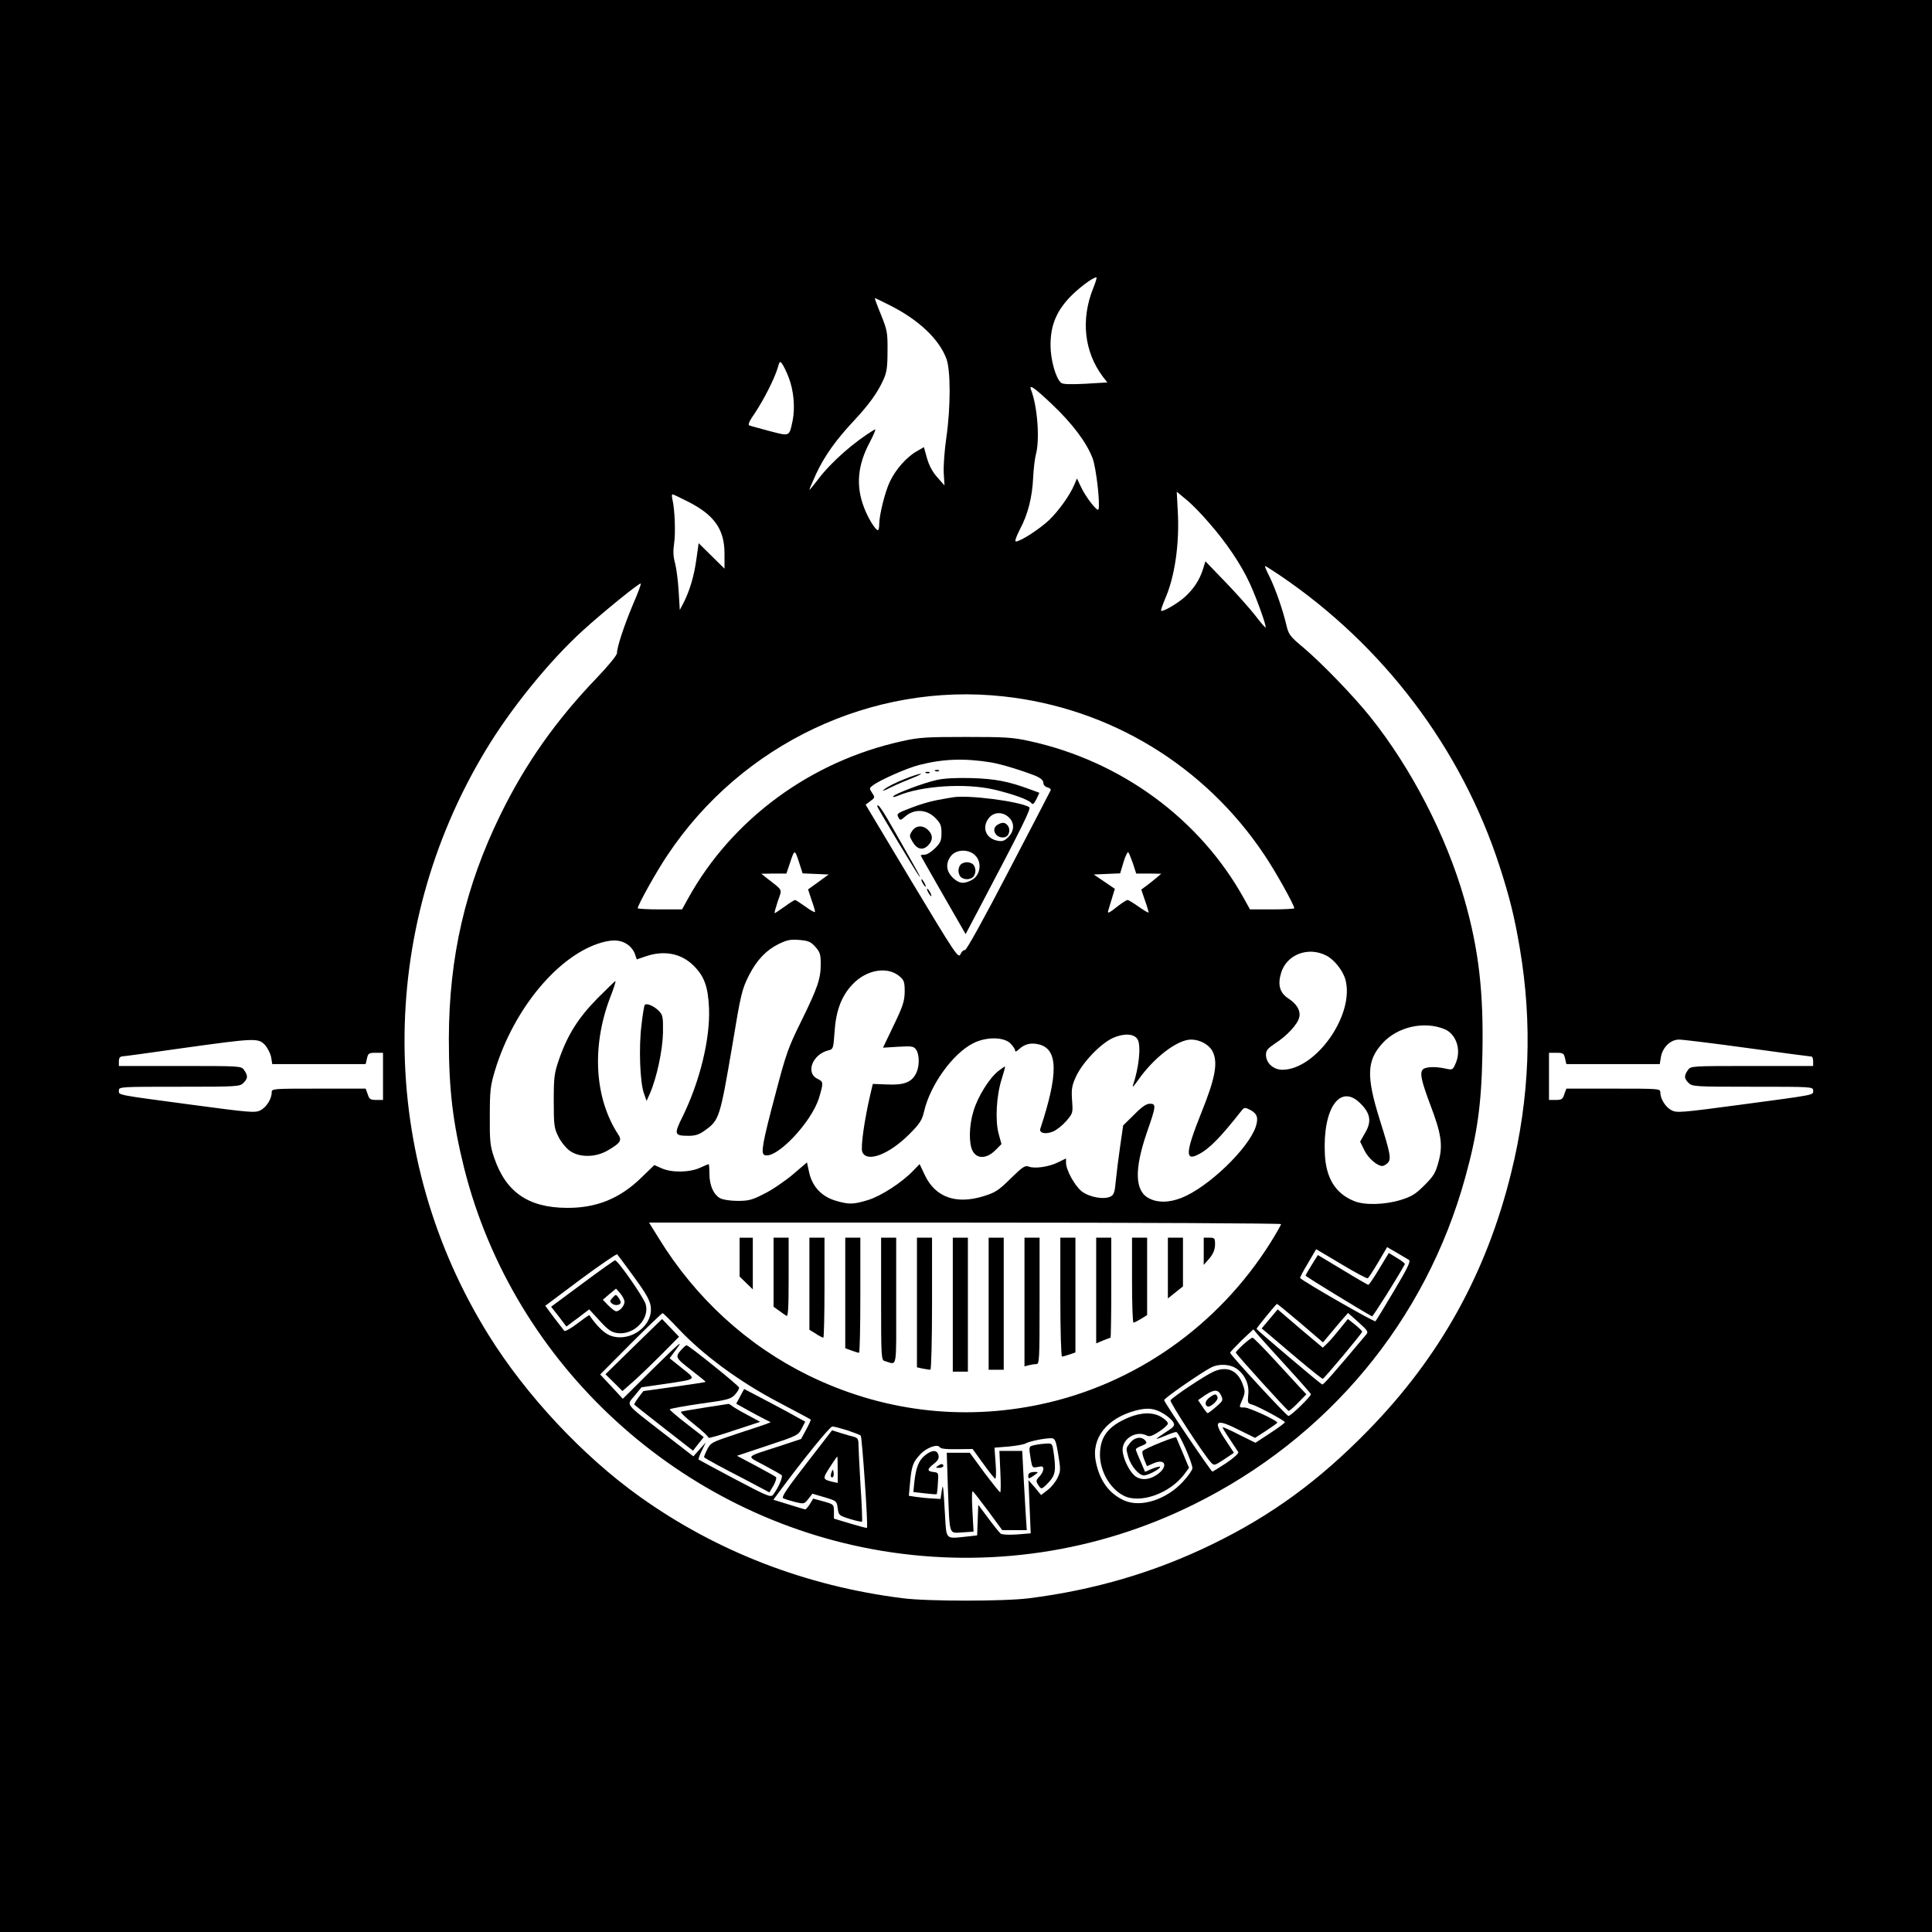 <?xml version="1.0" standalone="no"?>
<!DOCTYPE svg PUBLIC "-//W3C//DTD SVG 20010904//EN"
 "http://www.w3.org/TR/2001/REC-SVG-20010904/DTD/svg10.dtd">
<svg version="1.0" xmlns="http://www.w3.org/2000/svg"
 width="1024pt" height="1024pt" viewBox="0 0 1024 1024"
 preserveAspectRatio="xMidYMid meet">
<g transform="translate(0,1024) scale(0.1,-0.1)"
fill="#000000" stroke="none">
<path d="M0 5120 l0 -5120 5120 0 5120 0 0 5120 0 5120 -5120 0 -5120 0 0
-5120z m5794 3592 c-66 -165 -48 -336 51 -468 l24 -31 -116 -7 c-79 -4 -120
-3 -129 5 -28 23 -56 122 -56 199 0 101 28 173 95 247 46 50 128 113 148 113
4 0 -4 -26 -17 -58z m-1076 -91 c151 -76 259 -178 298 -282 23 -60 23 -257 0
-417 -10 -68 -16 -153 -14 -189 l4 -66 -38 43 c-26 29 -44 64 -55 102 l-16 58
-40 -23 c-51 -29 -111 -96 -141 -161 -26 -55 -56 -177 -56 -225 0 -17 -3 -31
-7 -31 -13 0 -53 65 -73 119 -45 116 -35 226 31 349 21 40 33 70 26 66 -108
-64 -232 -173 -302 -266 -25 -33 -45 -57 -45 -53 0 3 16 40 35 82 43 93 105
181 199 281 82 88 127 150 158 219 18 39 22 67 22 153 1 98 -2 111 -35 193
-20 48 -34 87 -32 87 2 0 38 -17 81 -39z m-538 -381 c27 -69 35 -161 21 -230
-18 -85 -14 -83 -121 -55 -52 14 -101 27 -108 30 -9 3 -1 23 28 64 48 72 103
180 121 238 11 39 13 41 25 24 7 -10 23 -42 34 -71z m1395 -142 c109 -103 184
-203 216 -287 19 -51 41 -241 31 -271 -5 -15 -68 66 -93 120 l-21 44 -13 -31
c-24 -57 -81 -137 -133 -188 -49 -47 -153 -115 -178 -115 -7 0 3 28 21 63 43
80 66 170 71 277 2 46 9 100 14 120 22 78 9 255 -25 343 -14 34 15 15 110 -75z
m832 -628 c91 -103 172 -223 217 -322 36 -78 90 -228 84 -234 -2 -2 -27 27
-55 64 -29 37 -100 117 -158 177 l-106 110 -13 -42 c-18 -57 -49 -104 -96
-147 -39 -35 -118 -81 -126 -73 -2 2 7 29 20 60 53 119 79 298 68 476 l-5 95
48 -40 c27 -21 82 -77 122 -124z m-2766 114 c145 -72 199 -149 199 -279 l0
-79 -68 67 -69 68 -12 -85 c-12 -88 -35 -166 -68 -231 l-20 -38 -6 99 c-3 54
-12 122 -19 149 -10 35 -11 66 -5 105 8 54 4 178 -9 233 -4 15 -3 27 0 27 4 0
38 -16 77 -36z m3142 -393 c550 -372 963 -919 1165 -1542 54 -167 78 -264 107
-433 68 -401 53 -795 -46 -1194 -131 -531 -378 -976 -759 -1365 -259 -265
-510 -449 -825 -602 -303 -148 -627 -243 -970 -286 -129 -17 -541 -17 -670 0
-513 64 -988 248 -1395 539 -301 215 -601 536 -799 854 -590 946 -596 2142
-17 3101 132 220 338 474 514 634 104 95 302 256 308 250 3 -2 -15 -51 -40
-108 -47 -111 -86 -229 -86 -261 0 -11 -46 -67 -107 -131 -216 -225 -377 -453
-509 -722 -188 -383 -274 -757 -275 -1190 0 -271 21 -444 81 -686 263 -1045
1144 -1852 2215 -2029 564 -93 1138 -8 1650 245 714 352 1232 975 1441 1734
64 231 86 387 91 653 7 329 -19 556 -96 824 -96 335 -281 693 -498 964 -88
110 -256 284 -354 367 -70 58 -79 70 -90 116 -19 83 -59 197 -90 260 -16 31
-27 57 -24 57 3 0 38 -22 78 -49z m-1465 -642 c564 -61 1068 -367 1384 -841
57 -84 158 -265 158 -282 0 -3 -53 -6 -118 -6 l-117 0 -32 58 c-233 421 -651
728 -1136 834 -89 20 -131 22 -337 22 -206 0 -248 -2 -337 -22 -485 -106 -903
-413 -1136 -834 l-32 -58 -117 0 c-65 0 -118 3 -118 6 0 17 101 198 158 282
394 591 1085 917 1780 841z m-65 -350 c58 -10 171 -45 240 -73 24 -11 37 -23
37 -35 0 -11 9 -21 21 -24 12 -3 20 -10 18 -15 -2 -5 -103 -199 -224 -431
-130 -250 -224 -420 -231 -417 -6 2 -17 -7 -23 -21 -11 -25 -24 -6 -258 383
l-245 409 25 19 c25 18 25 20 9 44 -15 23 -15 25 4 39 36 28 179 91 244 108
128 33 241 37 383 14z m-930 -591 l69 -3 -55 -40 -54 -39 18 -55 c11 -30 19
-58 19 -64 0 -5 -23 7 -50 27 -28 20 -53 36 -56 36 -4 0 -29 -16 -55 -35 -27
-19 -51 -35 -53 -35 -3 0 5 28 16 62 24 69 30 55 -53 120 l-34 27 67 1 66 0
18 53 c25 77 26 77 48 10 l20 -62 69 -3z m1682 55 l17 -53 66 0 67 -1 -26 -22
c-14 -12 -38 -31 -53 -42 l-27 -20 20 -59 c12 -33 20 -61 18 -63 -2 -1 -26 13
-53 32 -27 19 -53 35 -58 35 -4 0 -25 -13 -45 -28 -58 -46 -64 -48 -55 -21 4
13 13 43 20 66 l13 42 -56 38 -56 38 70 3 70 3 18 60 c10 33 22 56 25 52 4 -4
15 -32 25 -60z m-2675 -432 c14 -10 30 -31 35 -47 l10 -29 50 17 c95 32 185
15 250 -49 58 -57 78 -112 83 -228 6 -162 -48 -385 -140 -573 -47 -95 -45
-102 33 -102 35 0 56 7 87 30 74 53 78 66 143 447 46 278 51 299 90 376 40 78
90 131 155 163 45 22 64 26 111 22 48 -4 61 -10 85 -37 24 -27 28 -40 28 -91
0 -78 -16 -125 -105 -306 -67 -135 -80 -173 -134 -379 -70 -263 -80 -319 -59
-327 62 -24 249 173 289 303 24 82 24 85 -8 101 -65 31 -27 130 58 151 25 6
26 10 32 94 7 114 36 193 95 255 74 79 186 98 250 43 24 -20 27 -31 27 -82 -1
-50 -9 -75 -58 -177 l-57 -119 81 5 c72 4 82 3 95 -16 18 -27 18 -89 -1 -126
-24 -47 -65 -62 -153 -58 l-76 3 -13 -55 c-32 -137 -52 -280 -43 -305 23 -59
141 -15 249 93 57 57 68 75 79 122 32 139 151 305 259 360 68 35 160 35 197 1
14 -14 26 -31 26 -38 0 -10 7 -7 22 7 30 27 63 35 106 24 100 -26 102 -155 6
-446 -8 -24 28 -32 68 -15 19 8 50 33 70 56 35 41 35 43 30 110 -4 59 -1 77
21 125 35 76 133 178 199 206 58 25 111 21 128 -10 19 -35 6 -152 -26 -245 -3
-11 9 3 28 30 83 119 208 215 281 215 46 0 94 -26 113 -61 31 -60 16 -142 -60
-330 -83 -208 -86 -256 -13 -217 57 29 116 90 224 227 18 23 20 23 50 8 37
-20 44 -43 28 -91 -41 -117 -253 -320 -393 -375 -64 -25 -122 -27 -169 -4 -78
37 -83 150 -15 349 50 143 51 154 16 154 -18 0 -43 -17 -83 -58 l-58 -57 -16
-110 c-9 -61 -19 -143 -23 -183 -5 -59 -10 -74 -26 -83 -35 -19 -113 -5 -154
26 -37 29 -84 113 -84 153 l0 22 -41 -20 c-47 -24 -124 -36 -157 -23 -19 7
-32 -1 -96 -64 -65 -64 -81 -74 -146 -94 -143 -43 -250 -5 -306 108 l-30 63
-35 -36 c-58 -61 -169 -133 -237 -154 -78 -24 -102 -25 -173 -4 -74 22 -123
74 -140 148 l-12 55 -76 -65 c-42 -35 -109 -81 -150 -101 -64 -33 -83 -38
-141 -38 -38 0 -78 6 -93 14 -35 19 -57 68 -57 130 0 28 -2 51 -4 51 -2 0 -23
-9 -47 -20 -56 -25 -150 -26 -203 -2 l-38 17 -67 -65 c-114 -112 -239 -163
-396 -162 -206 1 -325 84 -387 269 -20 59 -23 87 -22 218 0 133 3 160 27 240
100 330 339 616 568 680 62 17 103 13 139 -14z m3700 -56 c42 -21 88 -80 101
-127 50 -185 -155 -477 -334 -478 -48 0 -87 36 -87 79 0 24 9 34 49 61 61 39
118 100 127 137 9 35 -12 72 -59 102 -44 29 -56 72 -37 134 29 98 144 142 240
92z m627 -390 c61 -26 89 -108 59 -179 -16 -37 -17 -38 -53 -30 -58 13 -113
10 -124 -7 -14 -20 -4 -62 42 -185 59 -155 67 -214 44 -300 -16 -60 -26 -77
-75 -126 -47 -47 -68 -60 -126 -78 -85 -26 -194 -29 -249 -5 -97 40 -147 121
-153 248 -12 243 81 376 188 269 54 -53 61 -97 25 -157 l-26 -46 22 -45 c20
-42 68 -84 96 -84 6 0 19 7 28 16 20 20 15 48 -42 229 -72 230 -69 313 13 404
80 89 222 121 331 76z m-6253 -83 c14 -16 29 -45 33 -65 l6 -37 248 0 247 0 7
30 c6 27 10 30 46 30 l39 0 0 -125 0 -125 -36 0 c-30 0 -37 4 -45 30 l-11 30
-249 0 c-244 0 -249 0 -249 -20 0 -34 -28 -79 -60 -95 -27 -14 -54 -12 -367
30 -404 54 -383 50 -383 75 0 20 8 20 320 20 307 0 321 1 340 20 24 24 25 38
4 68 -15 22 -16 22 -340 22 l-324 0 0 25 c0 17 6 25 18 26 9 0 154 20 322 44
381 53 398 54 434 17z m7860 -17 c180 -25 332 -45 337 -45 5 0 9 -11 9 -25 l0
-25 -324 0 c-324 0 -325 0 -340 -22 -21 -30 -20 -44 4 -68 19 -19 33 -20 340
-20 312 0 320 0 320 -20 0 -25 21 -21 -383 -75 -313 -42 -340 -44 -367 -30
-32 16 -60 61 -60 95 0 20 -5 20 -249 20 l-249 0 -11 -30 c-8 -26 -15 -30 -45
-30 l-36 0 0 125 0 125 39 0 c36 0 40 -3 46 -30 l7 -30 247 0 248 0 6 37 c9
52 51 93 96 93 20 0 184 -20 365 -45z m-2474 -933 c0 -4 -25 -48 -56 -98 -278
-442 -719 -752 -1222 -858 -418 -88 -841 -35 -1227 154 -324 159 -599 410
-794 728 l-51 82 1675 0 c921 0 1675 -4 1675 -8z m678 -190 c10 -7 -9 -46 -79
-163 -50 -85 -95 -158 -99 -162 -5 -6 -375 206 -399 229 -2 2 16 37 41 78 l44
75 133 -79 c73 -44 136 -78 141 -75 4 3 29 41 55 85 l47 80 52 -30 c28 -17 57
-34 64 -38z m-4121 -72 c84 -114 103 -149 103 -190 0 -103 -128 -180 -224
-135 -29 14 -67 52 -102 104 -2 2 -30 -18 -64 -44 -34 -26 -65 -43 -69 -39 -4
5 -29 37 -55 71 l-46 62 187 140 c104 77 191 136 194 133 4 -4 38 -50 76 -102z
m3545 -262 l120 -103 42 50 c22 27 52 62 66 78 l25 28 55 -49 c52 -47 54 -51
39 -68 -171 -203 -224 -264 -231 -262 -11 4 -348 289 -348 295 0 5 103 131
108 132 2 1 57 -45 124 -101z m-3295 -32 c128 -136 320 -278 523 -385 96 -51
176 -93 177 -95 2 -1 -9 -25 -24 -53 l-27 -50 -115 -38 c-187 -61 -178 -49
-81 -101 47 -25 89 -49 93 -53 8 -8 -18 -68 -45 -103 -12 -16 -28 -10 -202 82
-104 55 -191 102 -193 104 -3 2 5 24 17 48 l21 43 -33 -37 -33 -37 -155 120
c-215 167 -200 148 -156 202 l36 44 118 17 c180 27 175 22 97 84 l-66 53 23
31 c57 75 42 63 -110 -86 l-161 -160 -60 65 -60 64 162 163 c89 89 165 162
169 162 3 0 42 -38 85 -84z m3223 -200 c69 -75 126 -141 128 -145 3 -10 -106
-116 -119 -116 -10 0 -309 324 -309 335 0 4 28 33 61 66 l62 58 26 -31 c14
-16 82 -92 151 -167z m-262 -13 c42 -32 64 -82 58 -135 -4 -42 -3 -47 19 -52
30 -8 175 -86 175 -94 0 -4 -35 -30 -78 -58 l-78 -51 -87 43 c-48 25 -87 42
-87 39 0 -4 17 -32 38 -63 21 -31 41 -62 45 -68 4 -7 -22 -30 -63 -58 -38 -25
-72 -46 -74 -46 -7 0 -256 368 -256 379 0 10 192 143 249 173 43 22 103 18
139 -9z m-386 -239 c20 -13 42 -32 47 -43 9 -16 4 -24 -39 -51 -28 -18 -50
-34 -50 -36 0 -2 21 6 46 16 25 11 51 20 58 20 14 0 86 -162 86 -192 0 -9 -22
-41 -50 -71 -87 -95 -223 -139 -311 -100 -80 36 -130 103 -151 206 -25 124 58
230 212 271 65 17 102 12 152 -20z m-1681 -85 c35 -12 67 -24 71 -28 7 -6 40
-483 33 -489 -1 -2 -42 9 -89 23 l-86 26 0 38 c0 37 -1 38 -55 53 l-55 15 -17
-28 c-10 -16 -21 -29 -25 -29 -4 0 -43 12 -88 26 l-81 25 28 38 c127 172 271
350 284 350 8 1 44 -9 80 -20z m1118 -129 c13 -79 13 -88 -4 -123 -10 -21 -33
-50 -52 -64 l-35 -27 -33 40 -34 39 6 -141 6 -141 -74 -6 c-43 -3 -79 -1 -86
5 -7 6 -36 42 -65 81 l-53 71 -3 -81 -3 -81 -63 -7 c-104 -11 -100 -16 -107
110 -10 172 -11 177 -18 130 l-6 -40 -45 3 c-25 1 -62 5 -84 8 l-39 6 7 76 c8
82 15 103 54 144 32 35 91 56 102 38 6 -9 34 -12 91 -11 l84 1 55 -76 c30 -42
59 -78 64 -81 5 -4 7 29 3 79 l-6 85 75 6 c40 4 82 11 91 17 21 12 109 29 138
27 17 -2 22 -14 34 -87z"/>
<path d="M4958 6153 c7 -3 16 -2 19 1 4 3 -2 6 -13 5 -11 0 -14 -3 -6 -6z"/>
<path d="M4908 6143 c7 -3 16 -2 19 1 4 3 -2 6 -13 5 -11 0 -14 -3 -6 -6z"/>
<path d="M4790 6109 c-41 -16 -86 -39 -100 -50 -19 -15 -12 -14 30 7 30 15 82
37 115 50 33 13 53 23 45 23 -8 0 -49 -13 -90 -30z"/>
<path d="M4965 6106 c-72 -16 -222 -73 -231 -87 -3 -6 10 -3 29 5 123 51 352
66 502 32 99 -23 186 -54 201 -72 8 -10 14 -6 27 20 l16 34 -57 21 c-110 40
-177 53 -302 57 -83 2 -145 -1 -185 -10z"/>
<path d="M5050 6014 c-14 -2 -52 -9 -85 -15 -33 -6 -95 -24 -137 -41 -71 -27
-77 -31 -67 -49 10 -19 11 -19 40 6 47 39 111 35 155 -9 29 -29 34 -41 34 -81
0 -40 -5 -52 -34 -81 -19 -19 -43 -34 -55 -34 -12 0 -21 -2 -21 -4 0 -2 54
-96 119 -210 l119 -207 65 123 c244 463 283 543 272 550 -52 31 -326 66 -405
52z m297 -106 c31 -29 30 -72 -3 -105 -20 -20 -31 -24 -57 -19 -62 12 -85 70
-46 120 26 33 73 35 106 4z m-180 -200 c40 -37 30 -109 -18 -133 -42 -22 -67
-18 -100 14 -35 35 -38 77 -8 115 27 34 91 37 126 4z"/>
<path d="M5288 5869 c-38 -21 -11 -74 34 -67 26 3 37 41 18 64 -14 16 -28 17
-52 3z"/>
<path d="M5092 5658 c-7 -7 -12 -21 -12 -33 0 -12 5 -26 12 -33 7 -7 21 -12
33 -12 12 0 26 5 33 12 7 7 12 21 12 33 0 12 -5 26 -12 33 -7 7 -21 12 -33 12
-12 0 -26 -5 -33 -12z"/>
<path d="M4650 5966 c0 -8 212 -360 223 -371 10 -10 -2 12 -133 242 -64 113
-90 150 -90 129z"/>
<path d="M4834 5835 c-15 -23 -15 -27 3 -57 23 -40 54 -47 82 -19 26 26 27 55
1 81 -28 28 -66 26 -86 -5z"/>
<path d="M4890 5560 c6 -11 13 -20 16 -20 2 0 0 9 -6 20 -6 11 -13 20 -16 20
-2 0 0 -9 6 -20z"/>
<path d="M4920 5510 c6 -11 13 -20 16 -20 2 0 0 9 -6 20 -6 11 -13 20 -16 20
-2 0 0 -9 6 -20z"/>
<path d="M3166 4948 c-101 -103 -158 -193 -203 -323 -25 -72 -28 -93 -28 -220
0 -127 2 -144 24 -188 12 -26 39 -60 59 -75 50 -38 139 -38 204 1 67 39 76 53
54 85 -124 191 -141 461 -44 720 20 50 33 92 30 92 -3 0 -46 -42 -96 -92z"/>
<path d="M3417 4913 c-3 -4 -11 -52 -17 -106 -15 -117 -8 -305 13 -362 l14
-40 18 40 c37 86 67 229 69 322 1 86 -1 94 -24 117 -27 26 -65 41 -73 29z"/>
<path d="M5291 4563 c-47 -37 -108 -134 -131 -211 -24 -77 -26 -172 -5 -212
23 -44 75 -42 120 3 l33 33 -15 55 c-19 70 -12 202 16 289 11 35 19 65 18 67
-2 1 -18 -10 -36 -24z"/>
<path d="M3920 3577 l0 -103 35 -34 35 -34 0 137 0 137 -35 0 -35 0 0 -103z"/>
<path d="M4100 3497 l0 -183 28 -20 c15 -11 33 -24 40 -28 9 -6 12 38 12 203
l0 211 -40 0 -40 0 0 -183z"/>
<path d="M4290 3436 l0 -244 34 -21 c18 -12 36 -21 40 -21 3 0 6 119 6 265 l0
265 -40 0 -40 0 0 -244z"/>
<path d="M4480 3387 l0 -293 33 -12 c18 -7 36 -12 40 -12 4 0 7 137 7 305 l0
305 -40 0 -40 0 0 -293z"/>
<path d="M4670 3356 c0 -316 1 -325 20 -330 67 -19 60 -55 60 318 l0 336 -40
0 -40 0 0 -324z"/>
<path d="M4860 3336 l0 -343 31 -7 c17 -3 35 -6 40 -6 5 0 9 157 9 350 l0 350
-40 0 -40 0 0 -344z"/>
<path d="M5050 3325 l0 -355 40 0 40 0 0 355 0 355 -40 0 -40 0 0 -355z"/>
<path d="M5240 3330 l0 -350 40 0 40 0 0 350 0 350 -40 0 -40 0 0 -350z"/>
<path d="M5430 3339 l0 -341 23 6 c12 3 30 6 40 6 16 0 17 23 17 335 l0 335
-40 0 -40 0 0 -341z"/>
<path d="M5620 3365 c0 -173 4 -315 9 -315 4 0 22 5 40 11 l31 11 0 304 0 304
-40 0 -40 0 0 -315z"/>
<path d="M5810 3400 l0 -280 36 15 c20 8 38 15 40 15 2 0 4 119 4 265 l0 265
-40 0 -40 0 0 -280z"/>
<path d="M6000 3455 c0 -124 3 -225 8 -225 4 0 22 9 40 20 l32 20 0 205 0 205
-40 0 -40 0 0 -225z"/>
<path d="M6190 3519 l0 -161 40 32 40 32 0 129 0 129 -40 0 -40 0 0 -161z"/>
<path d="M6380 3608 l0 -72 30 34 c21 25 29 46 30 73 0 35 -2 37 -30 37 l-30
0 0 -72z"/>
<path d="M7310 3515 c-28 -47 -54 -85 -58 -85 -4 1 -65 36 -137 80 l-130 78
-32 -51 c-18 -29 -33 -55 -33 -58 0 -5 287 -180 352 -216 5 -2 145 221 174
277 1 3 -17 18 -41 32 l-44 27 -51 -84z"/>
<path d="M3087 3437 l-166 -123 41 -52 40 -53 36 27 c21 15 48 36 61 46 l24
18 56 -61 c47 -51 63 -61 96 -65 87 -10 170 77 147 154 -12 38 -147 232 -162
232 -4 0 -82 -55 -173 -123z m223 -97 c0 -21 -25 -50 -44 -50 -7 0 -25 14 -42
31 l-29 30 35 30 35 29 23 -26 c12 -14 22 -34 22 -44z"/>
<path d="M3247 3362 c-16 -17 -16 -21 -2 -32 15 -12 45 -8 45 8 0 4 -6 16 -13
26 -12 16 -14 16 -30 -2z"/>
<path d="M6729 3249 l-42 -50 34 -28 c19 -16 90 -76 159 -135 69 -58 128 -105
131 -104 10 4 209 242 209 250 0 3 -17 20 -38 37 l-38 30 -43 -53 c-23 -29
-53 -64 -66 -76 l-24 -23 -120 101 -119 102 -43 -51z"/>
<path d="M3359 3103 l-150 -147 45 -44 45 -45 58 51 c32 28 99 93 150 144 l92
93 -45 47 -45 47 -150 -146z"/>
<path d="M3613 3088 c-36 -40 -34 -44 47 -107 44 -34 80 -63 80 -65 0 -2 -74
-13 -165 -26 l-165 -23 -26 -34 c-14 -19 -24 -36 -22 -38 2 -2 72 -58 157
-124 l154 -120 28 36 29 36 -90 70 c-50 38 -90 73 -90 77 0 4 73 17 161 30
148 20 164 25 185 49 13 14 23 31 21 37 -2 11 -266 223 -278 224 -3 0 -15 -10
-26 -22z"/>
<path d="M3923 2839 l-21 -39 61 -34 c34 -19 76 -41 92 -49 l30 -15 -25 -10
c-14 -5 -85 -29 -159 -53 -129 -43 -134 -45 -153 -82 -11 -22 -18 -40 -16 -41
14 -11 95 -55 210 -114 l136 -72 22 37 c11 20 17 39 13 44 -4 4 -53 31 -107
60 l-100 53 162 54 c157 52 163 55 181 90 l19 37 -37 20 c-20 12 -92 51 -161
87 l-126 66 -21 -39z"/>
<path d="M3738 2780 c-64 -10 -122 -20 -128 -22 -7 -2 24 -32 69 -67 44 -35
78 -67 76 -71 -3 -5 58 12 134 38 l140 46 -72 39 c-40 21 -76 43 -81 48 -6 5
-12 8 -15 8 -4 -1 -58 -9 -123 -19z"/>
<path d="M6590 3114 c-22 -20 -40 -39 -40 -43 0 -7 269 -304 280 -309 3 -1 26
18 50 43 l44 45 -35 37 c-19 21 -82 89 -139 151 -56 61 -107 112 -111 112 -5
0 -27 -16 -49 -36z"/>
<path d="M6432 2970 c-45 -20 -218 -135 -228 -152 -6 -9 178 -291 215 -330 16
-17 19 -16 69 17 l52 35 -46 70 c-68 102 -50 114 77 49 l81 -40 59 38 c32 21
59 40 59 43 0 11 -149 80 -174 80 -31 0 -30 -2 -10 45 14 35 14 42 -1 82 -27
71 -83 94 -153 63z m40 -126 c12 -25 10 -29 -26 -60 -22 -19 -42 -34 -45 -34
-3 0 -16 16 -28 35 l-23 34 37 26 c48 32 70 32 85 -1z"/>
<path d="M6412 2834 c-23 -16 -29 -39 -13 -48 14 -9 61 33 54 49 -7 19 -13 19
-41 -1z"/>
<path d="M5982 2727 c-109 -46 -152 -102 -152 -199 1 -87 53 -178 125 -215 86
-45 243 10 321 112 l26 35 -32 77 c-18 43 -34 81 -36 85 -4 6 -161 -57 -177
-72 -5 -4 -1 -24 7 -44 l15 -37 37 16 c64 27 76 -21 15 -62 -43 -29 -90 -30
-120 -2 -30 28 -61 96 -61 135 0 61 74 104 129 75 13 -7 29 -2 64 21 26 17 47
36 47 43 0 8 -15 23 -34 34 -43 27 -106 26 -174 -2z"/>
<path d="M5991 2594 c-24 -31 -24 -28 -11 -76 14 -48 56 -98 83 -98 23 0 93
38 85 46 -3 2 -22 -3 -42 -11 l-37 -16 -24 56 c-14 31 -25 59 -25 63 0 4 14
13 31 19 27 11 30 15 19 28 -19 23 -56 18 -79 -11z"/>
<path d="M4274 2483 c-103 -133 -133 -177 -123 -184 8 -4 36 -13 63 -20 47
-11 49 -11 70 16 l22 28 65 -19 c63 -19 64 -20 69 -58 5 -37 7 -39 65 -57 32
-10 61 -16 64 -14 2 3 -1 89 -8 192 -6 104 -11 202 -11 220 0 24 -5 32 -22 37
-13 3 -44 12 -70 20 l-48 15 -136 -176z m166 -33 l0 -70 -27 6 c-54 13 -54 16
-15 77 20 31 38 57 40 57 1 0 2 -32 2 -70z"/>
<path d="M4407 2436 c-4 -10 -5 -21 -2 -24 9 -9 17 6 13 25 -3 17 -4 17 -11
-1z"/>
<path d="M5485 2581 c-33 -7 -33 -6 -22 -74 8 -47 9 -48 38 -42 23 5 29 3 29
-11 0 -10 -9 -28 -21 -40 -18 -19 -19 -25 -7 -43 17 -27 18 -27 56 12 35 37
40 63 27 155 -7 51 -8 52 -38 51 -18 -1 -45 -4 -62 -8z"/>
<path d="M4901 2525 c-33 -28 -46 -64 -55 -142 l-5 -51 60 -7 c33 -4 62 -6 64
-4 1 2 5 29 6 59 4 54 3 55 -23 58 -36 4 -35 15 2 44 22 17 28 29 24 46 -8 29
-35 28 -73 -3z"/>
<path d="M5302 2440 c3 -60 3 -110 -1 -110 -3 1 -41 48 -84 105 l-77 105 -61
0 -61 0 6 -187 c10 -257 4 -239 76 -235 l60 4 -6 111 c-4 74 -3 109 3 102 6
-5 43 -54 83 -107 l72 -98 65 0 65 0 -6 93 c-3 50 -8 145 -12 210 l-6 117 -60
0 -61 0 5 -110z"/>
<path d="M4970 2470 c-12 -8 -11 -10 8 -10 12 0 22 5 22 10 0 13 -11 13 -30 0z"/>
<path d="M5450 2418 c0 -17 2 -17 25 -2 14 9 25 18 25 20 0 2 -11 3 -25 2 -17
-2 -25 -8 -25 -20z"/>
</g>
</svg>
